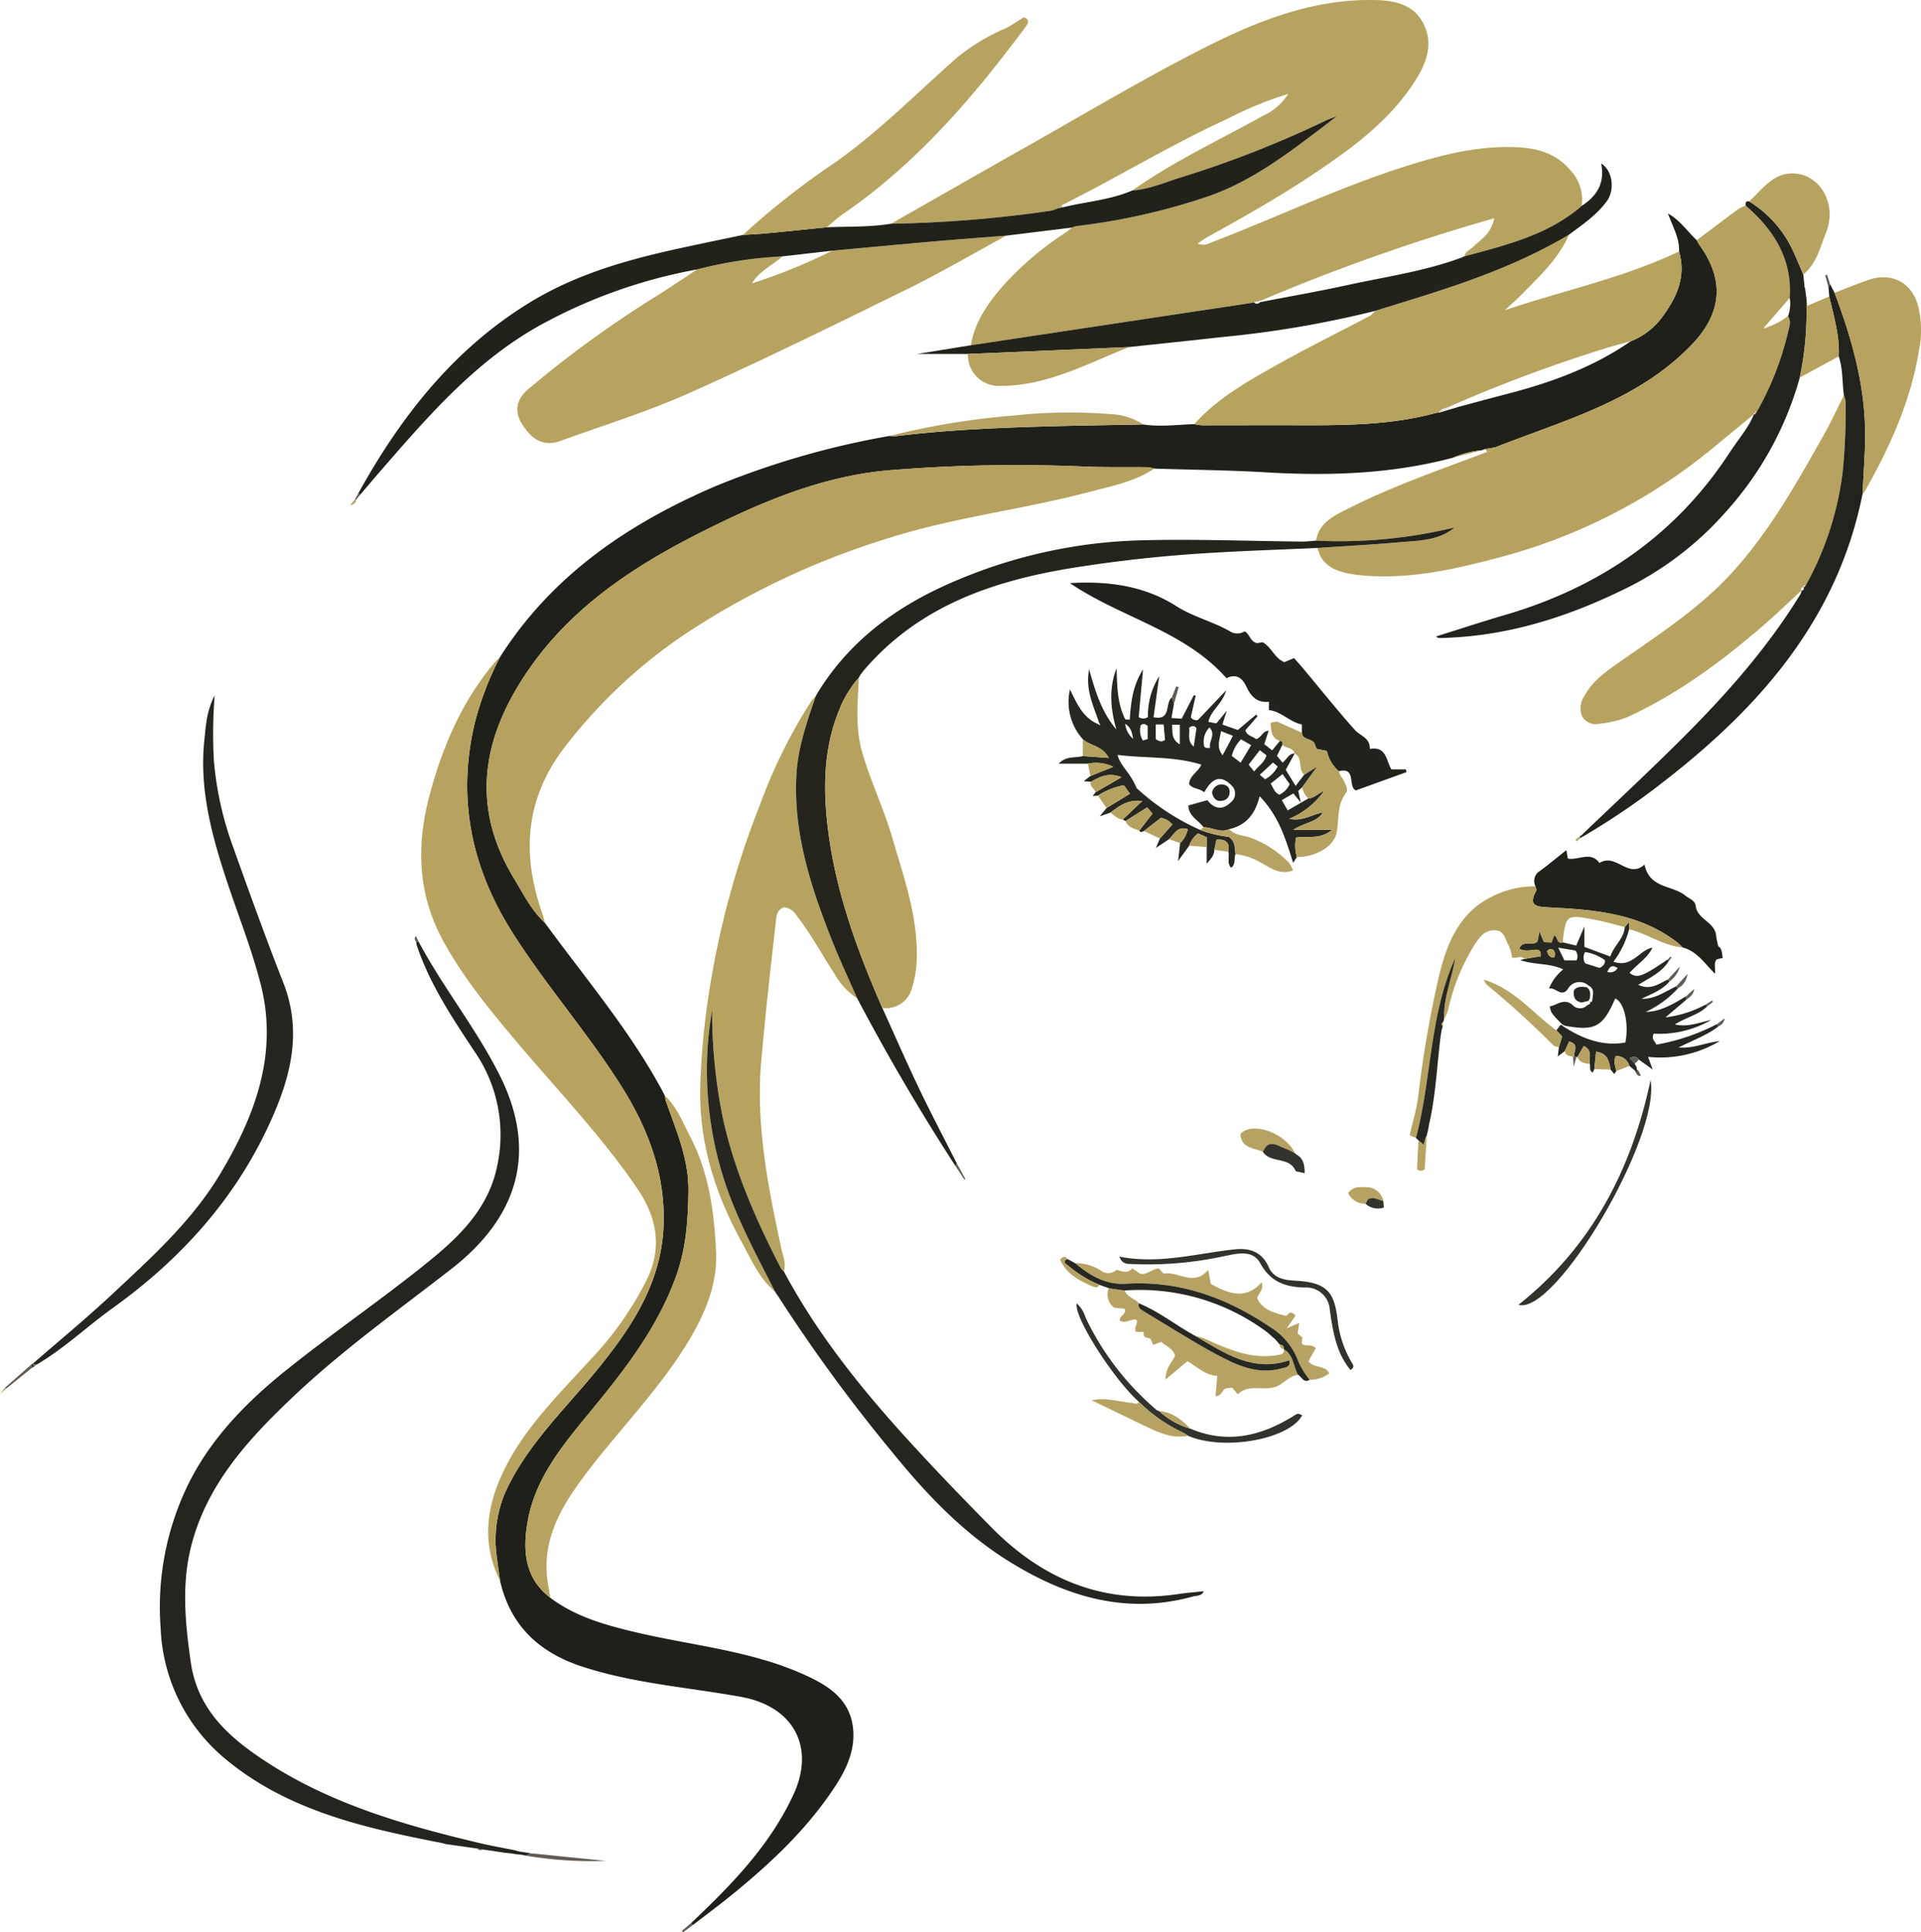 <svg xmlns="http://www.w3.org/2000/svg" viewBox="0 0 329.908 331.802"><defs><style>.prefix__prefix__b{fill:#b6a35f}.prefix__prefix__c{fill:#b6a25e}.prefix__prefix__e{fill:#b7a35f}.prefix__prefix__f{fill:#b6a360}.prefix__prefix__h{fill:#22221b}.prefix__prefix__j{fill:#282822}.prefix__prefix__k{fill:#23231d}.prefix__prefix__l{fill:#262620}.prefix__prefix__n{fill:#b7a360}.prefix__prefix__q{fill:#b5a261}.prefix__prefix__r{fill:#b6a363}.prefix__prefix__s{fill:#33332d}.prefix__prefix__t{fill:#625b56}</style></defs><path d="M85.883 112.808c8.911-13.992 21.908-22.825 36.837-29.257a143.465 143.465 0 0 1 30.081-8.7 6.405 6.405 0 0 0 1.069.043c8.539-1.049 17.122-1.419 25.711-1.668 5.588-.161 11.179-.229 16.769-.339 2.923.448 5.841.032 8.761-.056a8.215 8.215 0 0 0 1.262.193c5.068.006 10.137-.022 15.206-.01 8.379.019 16.764.13 24.956-2.083l.614-.106-.016.024 3.208-.943c2.8-.748 5.6-1.515 8.41-2.24 7.563-1.951 14.835-4.581 21.316-9.073a12.255 12.255 0 0 0 5.188-3.866c2.578-3.426 4.4-7.07 3.1-11.544.1-2.318-1.1-4.278-1.9-6.512 2.142 1.175 3.332 3.107 4.952 4.575a6.028 6.028 0 0 0 .389.723c4.4 6.051 3.991 11.748-1.25 17.207-9.29 9.678-21.918 12.969-33.813 17.664l-1.712.272-.513.2a16.439 16.439 0 0 0-5 1.292c-10.494 2.783-21.164 3.148-31.94 2.512-6.434-.379-12.886-.442-19.331-.647a6.8 6.8 0 0 0-1.225-.24c-3.517-.042-7.038.04-10.551-.1a266.4 266.4 0 0 0-33.894.641c-11.212.984-21.43 5.269-31.35 10.218-11.83 5.9-22.835 12.948-30.52 24.137-7.851 11.429-9.992 23.258-2.423 35.723 1.6 2.639 2.964 5.459 5.293 7.6 7 9.6 14.76 18.675 20.383 29.238l.246.5v-.014a4.55 4.55 0 0 0 .129.8c1.741 5.049 3.964 9.887 3.9 15.5-.056 4.919-.376 9.708-2 14.343-3.178 9.092-9.02 16.51-15.043 23.827-4.571 5.553-9.22 11.155-10.542 18.513-.888 4.94-.637 9.756 3.874 13.213 4.34 3.262 9.41 4.67 14.588 5.9 9.7 2.306 19.778 3.136 28.994 7.29 3.958 1.783 7.7 4.04 8.366 8.893.52 3.814-1 7.194-3.041 10.305-4.647 7.095-10.719 12.867-17.225 18.209-2.343 1.923-4.785 3.726-7.182 5.584l-.32-.326c6.892-6.532 13.506-13.28 17.573-22.068 3.8-8.215-.045-15.152-8.986-16.773-9.189-1.667-18.585-2.307-27.52-5.277-7.22-2.4-12.138-7.026-13.876-14.644-.185-1.329-.39-2.656-.55-3.988a20.766 20.766 0 0 1 1.525-11.408c3.708-7.988 10.082-14 15.555-20.686 5.92-7.227 11.067-14.876 11.528-24.605.414-8.747-2.46-16.625-7.044-23.958-5.769-9.23-13.014-17.411-18.847-26.6-7.139-11.244-9.643-23.282-6.451-36.331a53.648 53.648 0 0 1 4.282-11.077z" fill="#20201a"/><path class="prefix__prefix__b" d="M166.744 59.285c.6-3.844 2.722-6.885 5.133-9.778a53.677 53.677 0 0 1 11.3-9.679c.323-.221.608-.5.91-.747a4.559 4.559 0 0 1 .789-.255 109.938 109.938 0 0 0 23.069-5.261c7.991-2.9 14.461-8.153 21.652-13.6-1.012.38-1.384.493-1.733.655a180.9 180.9 0 0 1-24.721 9.74c-2.876.851-5.637 2.143-8.687 2.355 7.03-4.979 14.841-8.59 22.327-12.771a10.242 10.242 0 0 0 4.464-3.821 62.818 62.818 0 0 0-10.326 4.22C201.1 24.83 191.892 30.485 182.244 35.3l-.389.414a9.024 9.024 0 0 1-1.468.488 214.578 214.578 0 0 1-27.363 2.216c7.739-4.4 15.465-8.831 23.219-13.206 9.814-5.537 19.5-11.318 29.52-16.464 9.592-4.926 19.558-9.061 30.727-8.729 3.686.109 6.863 1.087 8.319 4.824 1.152 2.955.146 5.848-1.337 8.324-4.277 7.134-10.831 11.97-17.584 16.507-5.971 4.012-12.227 7.566-18.53 11.032-.533.293-1.016.677-1.671 1.119 1.176.5 1.922-.036 2.711-.338 11-4.217 21.66-9.343 32.909-12.906 6-1.9 12.116-3.493 18.517-3.325 3.915.1 7.451.933 10.1 4.238a7.259 7.259 0 0 1 1.7 5.859l.014-.042-.259.265c-5.764 4.843-12.867 6.533-19.879 8.435.132-.86.955-1.094 1.469-1.6 1.3-1.281 3.081-2.16 3.651-4.933a343.323 343.323 0 0 0-40.2 14.19l-1.07.229a1.037 1.037 0 0 1-.22.084q-24.192 3.655-48.386 7.304z"/><path class="prefix__prefix__c" d="M256.738 76.836c11.895-4.695 24.523-7.986 33.813-17.664 5.241-5.459 5.649-11.156 1.25-17.207a6.028 6.028 0 0 1-.389-.723c2.38-1.792 4.754-3.593 7.149-5.364a6.778 6.778 0 0 1 1.239-.578c4.826 4.181 8.016 9.144 7.562 15.845l-4.546 5.267a13.277 13.277 0 0 0 4.266-2.137c.6.922.22 1.867-.007 2.767a51.234 51.234 0 0 1-5.415 13.768c-.056-.029-.112-.057-.168-.089-.038.045-.076.093-.114.141l.031-.026-.253.274h.083l-7.344 6.052a96.06 96.06 0 0 1-36.856 18.674c-7.374 1.956-14.762 3.576-22.4 3.027-4.422-.318-7.6-1.249-8.349-4.765 4.778-.326 9.562-.589 14.332-1 3.183-.275 6.474-.261 9.215-2.526a83.763 83.763 0 0 1-23.813 2.27c.459-3.068 3.058-4.262 5.294-5.4 7.753-3.956 16-6.771 24.12-9.858a1.648 1.648 0 0 0 1.3-.748zm-163.17 81.605c-2.329-2.14-3.69-4.96-5.293-7.6-7.569-12.465-5.428-24.294 2.423-35.723 7.685-11.189 18.69-18.236 30.52-24.137 9.92-4.949 20.138-9.234 31.35-10.218a266.4 266.4 0 0 1 33.894-.641c3.513.139 7.034.057 10.551.1a6.8 6.8 0 0 1 1.225.24c-3.427 2.29-7.428 3.026-11.3 4.047-11.469 3.023-23.351 4.358-34.653 7.992a134.985 134.985 0 0 0-34.449 16.259 88.013 88.013 0 0 0-20.853 19.531c-6.927 9.018-7.413 18.628-3.739 28.9.147.402.218.832.324 1.25z"/><path d="M288.355 43.179c1.3 4.474-.522 8.118-3.1 11.544a12.255 12.255 0 0 1-5.188 3.866c-1.511.426-3.04.8-4.53 1.284a247.869 247.869 0 0 0-26.721 10c-.586.281-1.341.273-1.683.975l.016-.024-.614.106c-8.192 2.213-16.577 2.1-24.956 2.083-5.069-.012-10.138.016-15.206.01a8.215 8.215 0 0 1-1.262-.193c3.755-4.22 8.581-7.012 13.4-9.74 5.489-3.11 11.161-5.9 16.741-8.849a4.907 4.907 0 0 0 .925-.853c3.078-.956 6.163-1.893 9.235-2.874 8.327-2.657 16.488-5.708 24.036-10.2-1.756 4.053-4.933 6.99-7.929 10.066-.765.786-1.6 1.509-3.043 2.869 10.54-3.512 20.595-5.625 29.879-10.07z" fill="#b6a35e"/><path class="prefix__prefix__b" d="M172.812 40.467c-5.646 3.065-11.2 6.324-16.957 9.156-12.4 6.1-24.806 12.2-37.416 17.845-7.2 3.223-14.8 5.562-22.229 8.257-2.653.962-4.874-.034-6.693-3.145-1.23-2.105-.712-4.1 1.116-5.684a186.517 186.517 0 0 1 22.406-16.239c2.254-1.428 4.462-2.928 6.691-4.395a72.852 72.852 0 0 1 14.65-2.238c-1.615 1.465-3.758 2.324-5.279 4.643a95.842 95.842 0 0 0 13.815-5.612c5.879-.539 11.757-1.1 17.638-1.611 4.083-.356 8.172-.653 12.258-.977z"/><path class="prefix__prefix__e" d="M85.883 112.808a53.648 53.648 0 0 0-4.281 11.07c-3.192 13.049-.688 25.087 6.451 36.331 5.833 9.189 13.078 17.37 18.847 26.6 4.584 7.333 7.458 15.211 7.044 23.958-.461 9.729-5.608 17.378-11.528 24.605-5.473 6.682-11.847 12.7-15.555 20.686a20.766 20.766 0 0 0-1.525 11.408c.16 1.332.365 2.659.55 3.988-3.378-6.714-2.227-13.346.969-19.6 3.555-6.956 9.125-12.458 14.359-18.171a57.475 57.475 0 0 0 9.914-14.027c2.674-5.628 1.63-10.707-1.727-15.631-6.12-8.98-13.647-16.8-20.624-25.069-4.636-5.5-9.189-11.03-12.668-17.388-4.472-8.173-4.623-16.665-2.242-25.386 2.239-8.2 5.541-15.89 11.115-22.445.278-.33.6-.621.901-.929z"/><path class="prefix__prefix__f" d="M147.211 171.43a12.033 12.033 0 0 1-3.919-4.247c-2.178-3.342-4.061-6.875-6.531-10.029a2.8 2.8 0 0 0-2.095-1.36c-1.413.45-1.353 1.869-1.475 2.938-.891 7.81-1.761 15.625-2.453 23.455-.967 10.943 1.159 21.58 3.443 32.193.276 1.282.887 2.567.433 3.944a2.457 2.457 0 0 1-.484-.5c-4.226-8.177-7.918-16.548-9.945-25.6A91.043 91.043 0 0 1 122.3 173.4a61.186 61.186 0 0 0 3.8 33.93c2.049 4.98 4.586 9.7 7.006 14.483-2.77-2.325-4.133-5.632-5.8-8.666-4.466-8.112-7.2-16.79-7.059-26.132a128.271 128.271 0 0 1 1.6-17.108 149.46 149.46 0 0 1 8.676-31.741 89.582 89.582 0 0 1 8.933-17.959 5.115 5.115 0 0 1 .638-.664c-1.477 4.336-3.021 8.659-3.305 13.287-.617 10.073 2.431 19.384 6.056 28.553 1.343 3.394 2.904 6.701 4.366 10.047z"/><path d="M86.464 318.118l-.365-.068-1.093-.144-.344-.078-1.107-.142-.574-.1-1.087-.174-5.359-.757-.508-.153c-13.251-2.579-26.484-5.5-37.183-14.349a30.7 30.7 0 0 1-11.259-22.612 47.962 47.962 0 0 1 4.878-24.937c3.98-7.915 10.124-14.076 16.925-19.513 7.55-6.035 15.53-11.531 23.088-17.556 5.807-4.628 11.394-9.586 12.942-17.476a25.148 25.148 0 0 0-3.95-19.541c-3.833-5.782-7.7-11.588-9.918-18.265a2.408 2.408 0 0 1-.062-.468h.452c4.187 7.823 9.793 14.777 13.806 22.716 6.822 13.5 3 24.682-8.285 33.44-9.183 7.128-18.681 13.908-27.119 21.9-7.63 7.23-14.821 15.013-17.516 25.678-1.664 6.584-1.016 13.186-.071 19.852 1.145 8.081 6.43 12.841 12.619 16.927 11.307 7.467 24.117 11.134 37.126 14.217 1.97.466 3.968.811 5.953 1.213l.64.188 2.062.321-.875.405-.584-.13-1.316-.153-.36-.067z" fill="#25241f"/><path class="prefix__prefix__h" d="M134.38 44.024a72.852 72.852 0 0 0-14.65 2.238 89 89 0 0 0-26.512 9.332c-11.251 6.115-19.431 15.569-27.642 25.012-1.258 1.446-2.492 2.914-3.737 4.372l-.282-.3c7.33-13.251 16.5-24.9 29.629-32.861 7.381-4.476 15.6-6.945 23.982-8.832 4.126-.93 8.274-1.764 12.412-2.641 1.424-.1 2.851-.161 4.271-.3 3.384-.322 6.764-.677 10.145-1.02 3.679-.152 7.375 0 11.029-.607a214.577 214.577 0 0 0 27.362-2.217 9.024 9.024 0 0 0 1.468-.488l.648-.1c3.976-1 8.135-1.252 11.954-2.9 3.05-.212 5.811-1.5 8.687-2.355a180.9 180.9 0 0 0 24.721-9.74c.349-.162.721-.275 1.733-.655-7.191 5.451-13.661 10.7-21.652 13.6a109.938 109.938 0 0 1-23.069 5.261 4.642 4.642 0 0 0-.789.254l-11.276 1.387c-4.086.324-8.175.621-12.258.977-5.881.515-11.759 1.072-17.638 1.611z"/><path d="M147.211 171.43c-1.462-3.346-3.023-6.653-4.365-10.047-3.625-9.169-6.673-18.48-6.056-28.553.284-4.628 1.828-8.951 3.305-13.287l-.006.008.274-.5c5.881-9.606 14.568-15.6 24.84-19.773a86.581 86.581 0 0 1 30.26-6.481c9.379-.276 18.777.114 28.167.2.794.007 1.589-.1 2.384-.159a83.763 83.763 0 0 0 23.813-2.27c-2.741 2.265-6.032 2.251-9.215 2.526-4.77.413-9.554.676-14.332 1-6.012.27-12.028.469-18.035.827A237.883 237.883 0 0 0 184.3 97.5c-13.662 2.213-26.315 6.491-35.754 17.384-.287.332-.542.691-.812 1.037l-.181.328-.048.1a18.408 18.408 0 0 0-3.3 5.362c-2.494 5.975-2.842 12.19-2.244 18.563 1.085 11.562 4.974 22.284 9.569 32.81 2.105 4.632 4.14 9.3 6.336 13.885 2.061 4.309 4.291 8.536 6.447 12.8l-.236.439Q155 186.2 147.211 171.43z" fill="#24241d"/><path class="prefix__prefix__e" d="M309.41 101.371c-2.172 2-4.292 4.057-6.524 5.987-7.178 6.2-14.764 11.832-23.444 15.8a17.628 17.628 0 0 1-4.743 1.111 2.653 2.653 0 0 1-3.044-1.381 3.64 3.64 0 0 1 .41-3.3c1.264-2.456 3.425-4.042 5.6-5.572 6.885-4.85 14.044-9.4 19.764-15.655 6.447-7.054 11.105-15.374 15.768-23.653 1.251-2.22 2.32-4.543 3.472-6.818a4.269 4.269 0 0 1 .3 1.134 109.025 109.025 0 0 1-.5 11.94 53.605 53.605 0 0 1-6.382 19.622l-.324-.07.031.338.006-.008c-.4-.052-.536.14-.478.513z"/><path class="prefix__prefix__j" d="M185.975 126.945a9.573 9.573 0 0 1-2.219-8.569c1.174 2.454 2.2 4.783 4.695 5.908l.538.286-.28-.581c-.882-2.777-2.345-5.435-1.666-9.065 1.1 3.985 2.218 7.442 4.687 10.354-1.026-3.52-1.328-7.025.028-10.531.1 2.989.1 5.99 1.473 8.741.053.107.426.055.79.09.2-2.945.484-5.816 2.283-8.627l-.749 8.18a1.4 1.4 0 0 0 1.588 0 12.665 12.665 0 0 1 1.942-7.025l-.976 7.045c3.132.67 1.924-2.528 3.14-3.393l.362 1.1-.429 2.435 1.761.114 2.088-4.044.314.117-.84 3.673a1.126 1.126 0 0 0 1.224.481l4.867-5.112c-.725 2.459-2.663 3.46-3.064 5.435l1.368.263 1.8-2.21-.77 2.407 2.655.931 3.137-2.636.248.277-2.1 2.424c.33.986 1.282 1 1.835 1.509.927-.24 1.14-1.444 2.163-1.423l-.747 2.283 1.359 1.068 1.326-1.62.4.053.033.607-.935 1.9.952 1.157c.779-.557 1.045-1.593 2.091-1.554l-1.538 2.795 1.7 2.768 1.471-1.928 2.268-1.43-2.608 3.59-.686.624.444 2.012-1.28-1.581-1.987 1.156 1.017 1.756 3.537-2.038c1.076-.1 1.766-.943 2.73-1.322a13.973 13.973 0 0 1-5.993 4.811c2.176.5 3.9-.739 5.8-1.122l-.019-.016c-.993 1.734-3.071 1.712-5.09 3.021h6.676c-2.078 1.722-4.213 1.044-6.207 1.339a6.926 6.926 0 0 0 .133 3.343l-.635 1.008c-1.289-4.188-2.534-8.165-5.762-11.447-.732 3.058-2.331 5.006-5.238 5.646-1.519.729-2.91-.358-4.382-.309-.846-1.222-2.549-1.839-2.615-3.757l3.269-.906c1.264 1.6 2.651 1.683 3.968.411a1.9 1.9 0 0 0 .174-2.949c-2.072-2.085-3.486-.95-4.682 1.189-.824-.739-2.012-.535-2.606-1.435.132-1.486 1.584-2.086 2.112-3.321-4.741-1.478-9.623-1.065-14.392-1.67.5 1.956 2.293 3.166 3.26 5.689a40.553 40.553 0 0 0 10.927 7.195 20 20 0 0 0 4.929 1.182c1.12.812 1.02 1.939 1.141 2.989-.34.728.116 1.714-.763 2.318-.751-.828-.232-1.85-.462-2.736.288-1.69-.534-2.2-2.054-2.078l-.362 1.743c.01.887-.518 1.477-1.307 2.378v-4.55l-1.49-.642a4.286 4.286 0 0 0-1.514 2.1l-1.914 2.654.353-3.089a4.748 4.748 0 0 0 1.314-2.392c-1.81-.614-2.343.9-3.23 1.718l-2.253 1.506c.347-.808.521-1.212.7-1.615l2.133-2.414a3.207 3.207 0 0 0-1.965-1.146l-2.919 2.261c-.277.133-.558.319-.8-.061l2.275-2.929-.915-1.078-3.715 2.359-.474-.268 3.35-3.177c-2.632-.307-4.026.959-5.5 2l-1.807.632 1.165-1.424 4.031-2.459-1.047-1.455a12.484 12.484 0 0 0-4.464 1.777l-.876.078.443-.628 4.5-2.613c-2.26-.872-3.762-.055-5.259.794l-1.245-.112 1.134-.876 3.944-1.59a6.7 6.7 0 0 0-4.349-.532h-5.033c1.319-1.4 2.853-.944 4.143-1.31l4.47.32c-1.121-2.119-3.213-2.071-4.446-3.205zm25.569 2.86l1.525 1.159 1.8-3.008-1.732-1.006a6.136 6.136 0 0 0-1.593 2.855zm8.176 6.656a3.6 3.6 0 0 0 1.763-1.816l-1.214-1.719-2.048 1.63c.438.691.6 1.498 1.499 1.905zm-10.026-10.915c-.213 1.489-.861 2.685.275 4.145l1.78-3.338zm6.663 3.27l-1.914 2.489.947 1.17c.731-.983 1.788-1.512 2.1-2.787zm-16.514-4.416h-1.36v2.5c.56.408 1.047.574 1.6.148zm2.772.049h-1.327c.1 1.237-.186 2.464 1.327 3.368zm16 6.492l-2.258 2.109.9.763a5.045 5.045 0 0 0 2.166-2.2zm-14.415-5.948c.235.95-.446 2.119.81 3.21l.47-3.152c-.319-.451-.68-.513-1.28-.058zm-7.1-.327c-.438-.377-.772-.484-1.2-.113a3.323 3.323 0 0 0 .376 2.6l.821-.249zm10.714 3.744c-.277-1.127 1.067-2.222-.095-3.5a3.422 3.422 0 0 0-.966 2.912c-.017.473.247.735 1.058.588zm-13.214-1.532c-.231-1.124-.286-1.878-1.368-2.6a4.036 4.036 0 0 0 1.368 2.6z"/><path class="prefix__prefix__h" d="M269.443 40.308c-7.548 4.495-15.709 7.546-24.036 10.2-3.072.981-6.157 1.918-9.235 2.874a178.206 178.206 0 0 1-26.145 4.482c-5.369.6-10.743 1.156-16.115 1.732l-27.685 1.188h-8.757l9.274-1.5 48.389-7.3a1.066 1.066 0 0 0 .221-.084c.361.392.713.278 1.062-.018 5.013-.972 10.047-1.848 15.034-2.938 6.538-1.428 13.2-2.355 19.519-4.7l.514-.229h.022c7.012-1.9 14.115-3.592 19.879-8.435l.259-.265-.014.042c2.6-1.673 4.045-3.929 3.346-7.294 2.023 1.27 2.379 4.577.967 6.5-1.755 2.382-4.168 4.013-6.499 5.745z"/><path class="prefix__prefix__c" d="M151.528 173.08c-4.595-10.526-8.484-21.248-9.569-32.81-.6-6.373-.25-12.588 2.244-18.563a18.408 18.408 0 0 1 3.3-5.362c-.208 4.28-.651 8.548.557 12.795 1.424 5.007 3.728 9.7 5.172 14.676 1.983 6.829 4.431 13.593 4.209 20.887a17.986 17.986 0 0 1-.787 4.823 4.6 4.6 0 0 1-5.126 3.554z"/><path class="prefix__prefix__e" d="M94.515 274.359c-4.511-3.457-4.762-8.273-3.874-13.213 1.322-7.358 5.971-12.96 10.542-18.513 6.023-7.317 11.865-14.735 15.043-23.827 1.621-4.635 1.941-9.424 2-14.343.064-5.611-2.159-10.449-3.9-15.5a4.55 4.55 0 0 1-.129-.8c2.09 1.953 3.078 4.594 4.35 7.045 3.232 6.233 4.137 13.078 4.431 19.9.233 5.418-1.911 10.489-4.688 15.112-5.271 8.774-12.66 15.941-18.651 24.178-3.654 5.024-6.442 10.3-5.643 16.794.128 1.066.343 2.114.519 3.167z"/><path class="prefix__prefix__k" d="M301.655 70.807a51.234 51.234 0 0 0 5.415-13.768c.227-.9.6-1.845.007-2.767a6.055 6.055 0 0 0 .28-3.13c.454-6.7-2.736-11.664-7.562-15.845-.046-.442-.006-.812.594-.719a19.6 19.6 0 0 1 7.7 8.853c.555 1.228 1.072 2.472 1.607 3.709l.21 2.063c-.015.031-.051.075-.041.091a1.089 1.089 0 0 0 .126.147l.258 1.994-.012 1.162a53.656 53.656 0 0 1-1.15 12.234A57.122 57.122 0 0 1 296.476 87.8a55.634 55.634 0 0 1-18.038 13.621c-9.86 4.775-20.067 7.906-31.076 8.137a.878.878 0 0 1-.734-.271c3.953-1.235 7.889-2.529 11.863-3.694 16.2-4.75 29.335-13.7 38.624-27.988 1.4-2.151 3.141-4.08 4.119-6.5h-.083c.323.129.359-.007.253-.274l-.031.026.163.093z"/><path class="prefix__prefix__l" d="M5.611 234.186c4.518-3.934 9.151-7.746 13.529-11.831 6.8-6.351 13.784-12.642 18.626-20.69 6.016-10 10.053-20.684 7.017-32.606-1.563-6.14-3.952-12.068-5.936-18.1-2.55-7.754-4.63-15.6-3.751-23.88.256-2.411.353-4.911 1.772-7.677a85.241 85.241 0 0 0-.153 10.956 56.738 56.738 0 0 0 3.324 15.09c2.78 7.814 5.607 15.616 8.629 23.339 3.356 8.576 1.15 16.512-2.444 24.3-6.006 13.013-15.324 23.248-26.887 31.545-4.411 3.165-8.356 6.956-13.071 9.711z"/><path d="M223.579 125.812V124.4c-2.119-.411-3.528-2.243-5.657-2.47v-1.43c-1.93.216-3.025-.8-3.808-2.471-.642-1.369-1.6-2.49-3.487-1.574-7.232-8.18-18.058-10.34-26.883-16.322 6.609-.4 12.8.469 18.248 3.936 3.01 1.914 6.457 2.687 9.471 4.476a2.41 2.41 0 0 0 2.291-.129c.9.463.891 1.706 2.106 2.026l.97-.156c1.54.8 2.049 2.767 3.757 3.417l1.652-.7c.555.634 1.11 1.245 1.639 1.877 2.928 3.5 5.778 7.079 8.82 10.482.906 1.014 2.613 1.314 2.555 3.246 2.827-.509 2.765 1.889 3.7 3.51h2.475l.121.467-8.712 3.151c-1.414-.752.155-4.057-2.92-3.308a6.337 6.337 0 0 1-2.044-3.483l-1.773-.345-.384-1.023c-.683-.851-2.034-.508-2.137-1.765z" fill="#22221c"/><path class="prefix__prefix__k" d="M310.086 100.581a53.605 53.605 0 0 0 6.382-19.622 109.025 109.025 0 0 0 .5-11.94 4.269 4.269 0 0 0-.3-1.134c-.31-2.227-.157-4.515-.885-6.686.183-3.549-.861-6.9-1.634-10.3l-.129-1.577.265-.546.781 1.51c2.852 7.551 5.072 15.263 5.237 23.4.075 3.7-.274 7.4-.43 11.108-4.246 21.311-17.442 36.445-33.978 49.288a124.143 124.143 0 0 1-14.154 9.632l-.191-.237c6.105-5.865 12.324-11.618 18.286-17.625 7.24-7.3 13.988-15.028 19.383-23.841a2.634 2.634 0 0 0 .193-.633l-.089-.018c.471.119.45-.219.478-.513l-.006.008z"/><path class="prefix__prefix__n" d="M142 39.027c-3.381.343-6.761.7-10.145 1.02-1.42.135-2.847.2-4.271.3a133.852 133.852 0 0 1 15.7-12.354c7.623-5.351 14.129-11.984 21.076-18.109a35.128 35.128 0 0 1 8.364-5.038c1.033-.5 1.972-1.189 3.07-1.863.858.207.953.8.411 1.536-9.033 12.167-18.822 23.6-31.458 32.253-.976.664-1.837 1.498-2.747 2.255z"/><path d="M133.109 221.813c-2.42-4.786-4.957-9.5-7.006-14.483a61.186 61.186 0 0 1-3.803-33.93 91.043 91.043 0 0 0 1.89 18.828c2.027 9.048 5.719 17.419 9.945 25.6a2.457 2.457 0 0 0 .484.5c5.347 10 12.284 18.873 19.822 27.269 5.125 5.708 10.458 11.236 15.845 16.7 8.838 8.964 19.382 13.328 32.126 11.418 1.412-.212 2.841-.315 4.315-.474-.369.88-1.242.734-1.9.916-11.385 3.139-21.608.066-31.292-5.883-8.122-4.99-14.556-11.8-20.48-19.123a279.085 279.085 0 0 1-19.166-26.174l-.3-.473-.172-.209-.3-.49z" fill="#26251f"/><path class="prefix__prefix__j" d="M268.734 180.492l-1.208.93c.085-.695.141-1.155.2-1.615l.553-1.836-.985-1.048.724-.961.076.074.1-.027.409.324c3.229 2.037 6.629 3.377 10.532 2.679.656-3.252-.218-6.95-1.742-7.554-2.116 4.892-3.471 5.628-8.614 4.681l-.49-.23-.251-.257c-1.613-1.663-1.626-1.681-1.9-2.825 1.374-.266 2.594-1.628 4.126-.066a1.74 1.74 0 0 0 2.31-.124c.238-.171.9-.292.26-.788l-.033.023c.587.444.662.045.694-.423.109-.842.318-1.716-.687-2.213a2.277 2.277 0 0 0-3.556.6c-1.123 1.518-2.034-.34-3.229-.084a7.956 7.956 0 0 1 2.447-3.294c-2.368-1.122-4.88-.727-7.4-1.595l.744-.2 2.776-.455c.082-.663-.1-.936-.5-1.111-.979-.09-2.013.442-3.178-.178.627-1.626 2.324-.356 3.127-1.267l.344-1.712.783 1.834 1.278.06.474-1.257c.658.332.4 1.545 1.443 1.235l2.334.56 1.4-3.277v3.5l4.457 1.661c.625-1.907 2.351-3.072 2.49-5.065l.741-.849v1.221a15.9 15.9 0 0 1-2.69 5.578c3.22 1.143 4.446-2.045 6.689-2.409-.852 1.82-2.646 2.858-3.925 4.334 1.3.99 2.2.657 6.593-2.349l.054.446c-1.16 1.789-3.051 2.666-5.154 3.945 2.191 1.013 3.585-.246 5.075-.9l.308.294c-1.27 1.528-3.105 2.156-4.82 3.007 2.278.092 4.022-1.239 5.928-2.124l.335.32a17.6 17.6 0 0 1-5.539 4.058c2.643-.058 4.787-1.415 6.955-2.709l.037.593-3.606 3.053a19.378 19.378 0 0 0 6.873-2.185l.305.286c-1.494 1.466-3.6 1.882-5.567 3.109 2.221.5 3.99-.263 6.276-.786a17.833 17.833 0 0 1-9.9 2.375c-.469.922.206 1.252.446 1.881a36 36 0 0 0 10.36-3.5l.338.335c-1.923 1.524-4.252 2.328-6.88 3.655 2.548.2 4.355-.768 7.092-1.112a19.892 19.892 0 0 1-12.33 2.724l.8 2.184-2.375-1.707a1.056 1.056 0 0 0-1.578-.215l.858.913c.158.37.581.676.21 1.323l-1.124-.951a2.3 2.3 0 0 0-2.333-1.69c-.459.925-.063 1.743.088 2.572l-.344.53-.649-.792c-.249-1.383-.47-2.787-2.488-3.059-.1 1.052-.2 2.021-.3 2.99l-.249.6c-.725-.387-.372-1.021-.527-1.5-.165-1.022.526-2.327-1.034-3.054-.394.679-.746 1.284-1.1 1.889h-.085l-.084-.008-.371-.076c-.161-.847.981-2.105-.874-2.581zm3.484-17.007a1.888 1.888 0 0 0 .025 1.949l2.479.786c.526-.319.955-.595.9-1.342a7.689 7.689 0 0 0-3.404-1.393zm-3.554 1.429h2.092a1.579 1.579 0 0 0-.192-1.683l-2.957-.5zm-2.976-1.548c.2.592.455 1.074 1.183 1.051a1.019 1.019 0 0 0-.149-1.314.722.722 0 0 0-1.034.263zm12.122 2.859c-.932-.59-1.37-.311-1.761.667a1.49 1.49 0 0 0 1.761-.667z"/><path class="prefix__prefix__e" d="M319.871 84.788c.156-3.7.5-7.41.43-11.108-.165-8.132-2.385-15.844-5.237-23.4 1.934-.74 3.848-1.538 5.805-2.21 3.821-1.313 7.175.244 8.423 4.046a16.8 16.8 0 0 1 .3 7.836c-1.389 8.8-5 16.812-9.393 24.5a1.847 1.847 0 0 1-.328.336z"/><path d="M263.7 152.205a2.008 2.008 0 0 1 .81-2.676c1.464-1.093 2.873-2.26 4.492-3.543l.256 1.434c1.8.372 3.9-1.337 5.43.767 2.851-1.785 4.929 2.818 7.739.272.857 4.16 4.82 3.509 7.035 5.349.659.547 1.626.76 1.749 1.755.286 2.322 3.282 2.735 3.513 5.082.057.577.219 1.143.36 1.856.679.345.6 1.179.788 1.986l-1.058.256c-.547.691-.192 1.506-.277 2.469-1.781-1.749-3.089-3.885-5.566-4.513a11.067 11.067 0 0 0-.83-.793c-6.525-5.107-14.315-5.692-22.127-6.093-2.058-.106-3.636-.2-2.186-2.848.098-.177-.078-.503-.128-.76z" fill="#21211b"/><path class="prefix__prefix__q" d="M263.7 152.205c.049.257.225.583.128.76-1.45 2.651.128 2.742 2.186 2.848 7.812.4 15.6.986 22.127 6.093a11.067 11.067 0 0 1 .83.793c-3.322-.281-6.029-2.366-9.186-3.13v-1.222l-.741.849c-1.717-.426-3.418-.938-5.154-1.26-4.953-.919-4.958-.888-5.524 3.878-1.04.31-.785-.9-1.443-1.235l-.474 1.257-1.278-.06c-.212-.5-.4-.941-.783-1.834l-.344 1.712c-.8.911-2.5-.359-3.127 1.267 1.165.62 2.2.088 3.178.178.395.175.578.448.5 1.111l-2.776.455c-.606-.68-1.365-.021-2.147-.238a7.077 7.077 0 0 0-.57-2.09c-.618-.967-.671-2.5-2.313-2.584-1.868-.089-2.767 1.273-3.593 2.55a35.388 35.388 0 0 0-4.491 11.1 9.642 9.642 0 0 1-.7 1.6c-.132-3.645 1.351-6.968 1.918-10.479-4.455 9.8-4.031 20.695-6.747 30.885l-1.087-.481c.5-2.215 1.164-4.343 1.453-6.52a189.145 189.145 0 0 1 3.67-21.174c1.409-5.618 3.594-10.769 9.335-13.439a15.961 15.961 0 0 1 7.153-1.59z"/><path class="prefix__prefix__r" d="M222.943 236.089c-1.592.166-2.51 1.608-3.956 2.077-2.146.7-4.587-.564-6.414 1.27l-.947-1.158-1.173.146c-.648.415-.674 1.29-1.7 1.322.093-1.094.183-2.157.3-3.472-2.051-.117-3.4-1.555-5.143-2.528l-3.739 3.142c-.02-1.959 1.067-2.9 1.622-4.067-.3-1.318-1.562-1.627-2.37-2.39l-1.371.5-.5-1.084c-.577-.147-1.356-.13-1.1-1.125h-1.334c-.533-.705.4-1.352.048-2.111-.933-.191-1.854.747-2.833.164-.193-.852 1.188-1.028.788-2.05l-1.751-.168a2.8 2.8 0 0 1-.946-3.366l2.711.4c.457 1.149 1.725 1.386 2.476 2.2-.195.679.2 1 .723 1.312 4.145 2.466 8.2 5.095 12.443 7.381 3.542 1.91 7.25 3.681 11.511 2.435.568-.166 1.425-.2 1.153-1.339-6.286 2.117-11.127-1.217-16.076-4.147a9.758 9.758 0 0 1 1.465.411c4.031 1.822 8.054 3.648 12.676 2.824.591-.106 1.109-.223.961-1.007 1.723.972 1.613 2.973 2.476 4.428z"/><path class="prefix__prefix__n" d="M309.7 47.14c-.535-1.237-1.052-2.481-1.607-3.709a19.6 19.6 0 0 0-7.7-8.853c2.114-1.889 3.852-4.549 6.926-4.78 4.983-.375 8.317 5.014 6.291 10.116-1.01 2.537-1.634 5.348-3.91 7.226z"/><path class="prefix__prefix__q" d="M223.579 125.812c.1 1.257 1.454.914 2.134 1.768l.384 1.023 1.778.341a6.337 6.337 0 0 0 2.044 3.483 4.925 4.925 0 0 0 .408.927c.6.845 1.3 2.185.877 2.732-1.648 2.128-1.2 4.547-1.648 6.87-.489 2.552-3.853 4.242-6.838 4.211a6.926 6.926 0 0 1-.133-3.343c1.994-.3 4.129.383 6.207-1.339h-6.676c2.019-1.309 4.1-1.287 5.09-3.021l.036-.086-.017.1c-1.9.383-3.627 1.619-5.8 1.122a13.973 13.973 0 0 0 5.993-4.811c-.964.379-1.654 1.221-2.73 1.322a3.435 3.435 0 0 1-1.045-1.929c.728-1 1.456-2 2.608-3.59l-2.268 1.43c-1.139-.941-.15-2.844-1.638-3.628-.291-1.073-1.509-.857-2.1-1.513l-.033-.607-.4-.053c-1.482-.409-1.444-1.685-1.62-2.839l.137-.329.991-.137z"/><path class="prefix__prefix__r" d="M184.624 216.9a8.1 8.1 0 0 1 4.4 1.249 2.052 2.052 0 0 0 2.726-.111c.933.241 1.869.753 2.705-.249.508.352.923.637 1.336.921 1.217.286 2.037-.838 3.241-.915l.8.918c2.489-.529 5.083 2.318 7.668-.646l.436 2.4c2.919 1.559 5.837 2.924 8.75-.268.436 1.443-.775 2.014-.762 2.8 1.019 2.024 2.937 2.416 4.93 2.968.332-.146.776-1.174 1.631-.042l-1.5 2.162 2.145-.919-.28 1.8.813.7-.094 1.08c.725.549 1.764-.077 2.387.793l-1.245 2.19c.9 1.3 2.841.582 3.574 2.094a5.345 5.345 0 0 1-3.373 1.107 14.394 14.394 0 0 1-1.886-3.009 11.638 11.638 0 0 0-4.969-6.1c-7.465-5.014-15.549-7.943-24.686-7.38-3.466.213-6.212-1.422-8.747-3.543z"/><path class="prefix__prefix__f" d="M166.227 60.787l27.685-1.187c-7.2 2.84-14.1 6.7-22.158 6.662a5.29 5.29 0 0 1-5.527-5.475z"/><path class="prefix__prefix__r" d="M196.35 72.883c-5.59.11-11.181.178-16.769.339-8.589.249-17.172.619-25.711 1.668a6.405 6.405 0 0 1-1.069-.043 131.283 131.283 0 0 1 21.363-3.5 88.706 88.706 0 0 1 16.586-.233 11.047 11.047 0 0 1 5.6 1.769z"/><path class="prefix__prefix__s" d="M231.915 235.236c-2.48-3.016-3-6.672-3.536-10.279a4.059 4.059 0 0 0-4.35-3.865c-3.289-.079-5.863-1-7.587-4.156-1.344-2.459-4.116-1.639-6.123-1.25a61.92 61.92 0 0 1-15.89 1.371c-.735-.048-1.656.138-2.2-1.275 6.9 1.344 13.3-.558 19.805-1.246 2.6-.274 4.692.411 5.862 3.063.864 1.956 2.777 2.22 4.646 2.319 5.676.3 6.617 2.291 7.181 6.735a18.012 18.012 0 0 0 2.485 7.416c.244.396.423.801-.293 1.167zm-27.505 10.081c6.253 2.654 12.042 1.329 17.577-2.073.892-.549.867-.588 1.654-.222-2.227 4.15-13.464 6.173-19.6 3.53a8.566 8.566 0 0 0-.878-.549 26.852 26.852 0 0 1-7.535-5.252c-4.362-3.863-11.326-14.736-10.7-16.939a5.553 5.553 0 0 1 1.523 2.477 47.706 47.706 0 0 0 12.192 15.832 1.787 1.787 0 0 0 .433.2 13.45 13.45 0 0 0 5.334 2.996z"/><path class="prefix__prefix__c" d="M314.147 50.9c.773 3.4 1.817 6.752 1.634 10.3l-6.69 3.632a53.656 53.656 0 0 0 1.15-12.234.4.4 0 0 0 .2-.105z"/><path class="prefix__prefix__s" d="M260.772 224.057c12.579-9.96 19.434-23.213 22.69-38.586 1.759 9.729-16.325 40.434-22.69 38.586z"/><path class="prefix__prefix__j" d="M184.624 216.9c2.535 2.122 5.281 3.757 8.747 3.543 9.137-.563 17.221 2.366 24.686 7.38a11.638 11.638 0 0 1 4.969 6.1 14.394 14.394 0 0 0 1.886 3.009c-1.047.637-1.329-.521-1.969-.84-.863-1.455-.753-3.456-2.486-4.422v-.008a.645.645 0 0 0-.676-.768l.006.008-.355-.43-.063-.071-.371-.425c-.635-.537-1.232-1.129-1.912-1.6a36.543 36.543 0 0 0-23.966-6.779l-2.711-.4-1.595-.566a20.657 20.657 0 0 1-5.343-3.273c-.274-.252-1.206-.648-.161-1.177zm58.548-21.492c2.716-10.19 2.292-21.083 6.747-30.885-.567 3.511-2.05 6.834-1.918 10.479l-.135.462c-.348.219-.309.488-.1.778l-.184.639-.165 1c-.618 4.9-.815 9.845-1.879 14.684-.119.544-.215 1.093-.321 1.639l-.193.742a9.992 9.992 0 0 0-.047.185l-.162.257-.3 1.2-.919-.768z"/><path class="prefix__prefix__r" d="M206.7 142.065c1.472-.049 2.863 1.038 4.382.309.958 1.087 2.407 1.028 3.623 1.454a17.821 17.821 0 0 1 6.649 4.3 5.29 5.29 0 0 1 .7 1.332c-2.344.9-4.009-.567-5.68-1.42a10.381 10.381 0 0 0-4.185-1.361c-.121-1.05-.021-2.177-1.141-2.989a20.022 20.022 0 0 1-4.93-1.182zm-11.076 98.686a26.852 26.852 0 0 0 7.535 5.249 8.566 8.566 0 0 1 .878.549c-2.811.551-5.218-.629-7.627-1.785-2.9-1.389-5.784-2.792-8.93-4.311 2.52-.538 4.652.248 6.823.437.441.042.932.371 1.321-.139zm71.667-63.828l.985 1.048-.553 1.836c-.331-.1-.768-.1-.977-.321a153.453 153.453 0 0 0-11.5-10.471 4.215 4.215 0 0 1-.421-.8c5.347 1.655 8.462 5.834 12.466 8.708zM216.89 197.79c-1.559-.7-3.764-.616-3.858-3.09 2.089-2.2 7.693-.16 9.381 3.339a12.248 12.248 0 0 0-1.57-.769c-1.387-.46-2.936-1.893-3.953.52z"/><path class="prefix__prefix__s" d="M216.89 197.79c1.017-2.413 2.566-.98 3.953-.52a12.248 12.248 0 0 1 1.57.769l-.005-.008.254.234c1.226.667 1.369 1.811 1.407 3.191l-1.551-.336c-1.027-2.601-4.311-1.278-5.628-3.33z"/><path class="prefix__prefix__r" d="M234.519 206.715a3.273 3.273 0 0 1-3-1.848c.856-1.139 2.033-1.078 3.145-1a2.927 2.927 0 0 1 2.906 2.333c-.836-.077-1.577-.805-2.634-.27z"/><path class="prefix__prefix__q" d="M188.556 136.614a12.484 12.484 0 0 1 4.464-1.777l1.047 1.455-4.031 2.459z"/><path class="prefix__prefix__t" d="M90.28 318.646l.875-.405 12.887 1.3a68.558 68.558 0 0 1-13.762-.895z"/><path class="prefix__prefix__q" d="M196.448 142.7l2.919-2.261a3.207 3.207 0 0 1 1.965 1.146l-2.133 2.414zm-3.148-1.714l3.715-2.359.915 1.078c-.8 1.028-1.536 1.979-2.275 2.929-.92-.359-1.955-.545-2.355-1.648zm-7.325-14.041c1.233 1.134 3.326 1.086 4.453 3.2l-4.47-.32.017-2.88zm4.703 12.598c1.47-1.043 2.864-2.309 5.5-2l-3.35 3.177c-.914-.038-1.466-.727-2.15-1.177z"/><path class="prefix__prefix__c" d="M187.364 134.245c1.5-.849 3-1.666 5.259-.794l-4.5 2.613c-.091-.674-1.094-.964-.759-1.819z"/><path class="prefix__prefix__r" d="M243.594 195.822l.919.768c.119-.476.211-.838.3-1.2H245l-.313 5.347a.889.889 0 0 1-1.33.023c.079-1.622.158-3.28.237-4.938zm-60.279 20.351c-1.045.529-.113.925.161 1.177a20.657 20.657 0 0 0 5.343 3.273c-.3.609-.812.43-1.228.253-2.3-.981-4.458-2.148-5.535-4.577.494-.592.874-.619 1.259-.126z"/><path class="prefix__prefix__j" d="M272.838 171.849l-1.2.3c-1.154-.2-1.529-.958-1.323-2.131.591-.7 1.382-.582 2.164-.5.732.457.633 1.171.575 1.871l-.25.484z"/><path class="prefix__prefix__q" d="M273.808 183.592c.1-.969.192-1.938.3-2.99 2.018.272 2.239 1.676 2.488 3.059z"/><path class="prefix__prefix__c" d="M186.848 131.135a6.7 6.7 0 0 1 4.349.532l-3.944 1.59z"/><path class="prefix__prefix__q" d="M200.757 144.1c.887-.814 1.42-2.332 3.23-1.718a4.748 4.748 0 0 1-1.314 2.392zm3.477 1.112a4.286 4.286 0 0 1 1.514-2.1l1.49.642v1.719z"/><path class="prefix__prefix__s" d="M234.519 206.715l.412-.783c1.057-.535 1.8.193 2.634.27l.1 1.152a3.163 3.163 0 0 1-3.146-.639z"/><path class="prefix__prefix__r" d="M204.41 245.317a13.45 13.45 0 0 1-5.337-3c2.261.144 3.857 1.469 5.337 3z"/><path class="prefix__prefix__q" d="M270.9 181.531c.352-.605.7-1.21 1.1-1.889 1.56.727.869 2.032 1.034 3.054-.884-.075-1.734-.21-2.134-1.165zm6.685 2.392c-.151-.829-.547-1.647-.088-2.572a2.3 2.3 0 0 1 2.333 1.69zm-69.04-37.994l.362-1.743c1.52-.122 2.342.388 2.054 2.078z"/><path class="prefix__prefix__t" d="M.785 238.357l4.661-4.108.022.645-4.341 3.506z"/><path class="prefix__prefix__q" d="M268.734 180.492l.752-1.625c1.855.476.713 1.734.874 2.582-.068 0-.135 0-.2.006-.592-.155-1.298-.13-1.426-.963zM249.509 78.6a16.439 16.439 0 0 1 5-1.292z"/><path class="prefix__prefix__t" d="M201.611 120.851l-.362-1.1.745-1.894.435.136zm86.568 48.863l-.335-.32 1.957-2.138a3.244 3.244 0 0 1-1.622 2.458zM164.075 200.2l.236-.439 1.482 2.7-.17.1zm122.661-31.689l-.308-.294 2.062-2.241a4.633 4.633 0 0 1-1.754 2.535zm27.547-119.736l-.265.546q-.28-1.025-.563-2.05l.315-.1zm-33.539 133.894l-.858-.913a1.056 1.056 0 0 1 1.578.215zM118.7 330.216l.32.326-1.7 1.26-.221-.243zm170.932-158.56l-.037-.593 1.35-1.25c-.11 1.078-.78 1.409-1.313 1.843z"/><path class="prefix__prefix__q" d="M256.738 76.836a1.648 1.648 0 0 1-1.31.74l-.4-.468z"/><path class="prefix__prefix__t" d="M295.162 176.227l-.338-.335 1.357-1.024a1.689 1.689 0 0 1-1.019 1.359zm-1.962-3.417l-.305-.286 1.134-.718.161.215z"/><path class="prefix__prefix__r" d="M61.154 85.837c-.026.476-.289.739-1.049.936l.9-1.089a.442.442 0 0 0 .149.153z"/><path class="prefix__prefix__q" d="M271.375 143.926l-.585.556-.239-.265.793-.647.031.356z"/><path class="prefix__prefix__t" d="M281.348 183.792l.459.933c-.61.145-.7-.285-.886-.571zM86.464 318.118l1.556.178z"/><path class="prefix__prefix__r" d="M310.44 52.492a.4.4 0 0 1-.2.105l.012-1.162.188 1.057z"/><path class="prefix__prefix__t" d="M71.94 161.786h-.452c-.135-.29-.481-.542-.069-1.051zM61.557 84.677l.282.3-.685.859a.442.442 0 0 1-.154-.152zM88.38 318.363l1.316.153zm198.127-153.195l-.054-.446.426-.46.2.151zm-16.35 16.287c.068 0 .135 0 .2-.006l.371.075-.484 1.714zM81.894 317.413l1.087.174a.909.909 0 0 1-1.087-.174zm1.661.273l1.107.142zm1.451.22l1.093.144z"/><path class="prefix__prefix__q" d="M245.024 194.948l.193-.742z"/><path class="prefix__prefix__r" d="M.785 238.357l.342.043-1.127 1z"/><path class="prefix__prefix__t" d="M76.027 316.5l.508.153zm13.066 1.42l-.64-.188z"/><path class="prefix__prefix__q" d="M247.417 177.883l.165-1zm.349-1.641c-.209-.29-.248-.559.1-.778z"/><path class="prefix__prefix__l" d="M5.468 234.894l-.022-.645a.1.1 0 0 1 .161-.062q.125.231.247.462z"/><path class="prefix__prefix__t" d="M5.854 234.649l-.247-.462.655.157z"/><path class="prefix__prefix__e" d="M114.2 188.181l-.246-.5z"/><path class="prefix__prefix__f" d="M140.363 119.054l-.274.5zM133.108 221.8l.3.49z"/><path class="prefix__prefix__r" d="M133.58 222.5l.3.473z"/><path class="prefix__prefix__k" d="M271.375 143.926l-.031-.356a.246.246 0 0 1 .2-.1l.191.237z"/><path class="prefix__prefix__r" d="M222.662 198.265l-.254-.234z"/><path class="prefix__prefix__j" d="M281.348 183.792l-.427.362c-.166-.485-.001-.578.427-.362z"/><path class="prefix__prefix__q" d="M245 195.389h-.186l.162-.257z"/><path class="prefix__prefix__c" d="M147.553 116.245l.181-.328z"/><path class="prefix__prefix__r" d="M310 49.441a1.089 1.089 0 0 1-.126-.147c-.01-.016.026-.06.041-.091a1.139 1.139 0 0 1 .133.146c.004.014-.036.061-.048.092z"/><path d="M248.816 69.87c.5.51 1.021-.2 1.525.032l-3.208.943c.342-.702 1.097-.694 1.683-.975zm-2.281 1.057l.614-.106zm-30.112-19.26a.992.992 0 0 1-.007.211c-.349.3-.7.41-1.062.018z" fill="#eae9e8"/><path class="prefix__prefix__r" d="M182.244 35.3c.087.1.173.207.259.31l-.648.1z"/><path class="prefix__prefix__b" d="M250.969 44.239l.514-.229z"/><path class="prefix__prefix__c" d="M265.688 163.366a.722.722 0 0 1 1.034-.263 1.019 1.019 0 0 1 .149 1.314c-.728.023-.982-.459-1.183-1.051z"/><path class="prefix__prefix__j" d="M195.6 223.8c3.508 1.438 6.448 3.858 9.754 5.643 4.949 2.929 9.79 6.263 16.076 4.146.272 1.136-.585 1.173-1.153 1.339-4.261 1.246-7.969-.525-11.511-2.435-4.242-2.286-8.3-4.915-12.443-7.381-.523-.312-.917-.636-.723-1.312zm31.625-84.32l.017-.1-.036.086z"/><path class="prefix__prefix__r" d="M220.462 231.659a.718.718 0 0 1-.676-.768.645.645 0 0 1 .676.768zm-.67-.759l-.355-.429zm-.418-.5l-.371-.425z"/><path class="prefix__prefix__j" d="M208.156 136.147a1.615 1.615 0 0 1 2.018-1.393 1.145 1.145 0 0 1 .992 1.284 1.44 1.44 0 0 1-1.293 1.472c-1.062.182-1.484-.497-1.717-1.363z"/></svg>